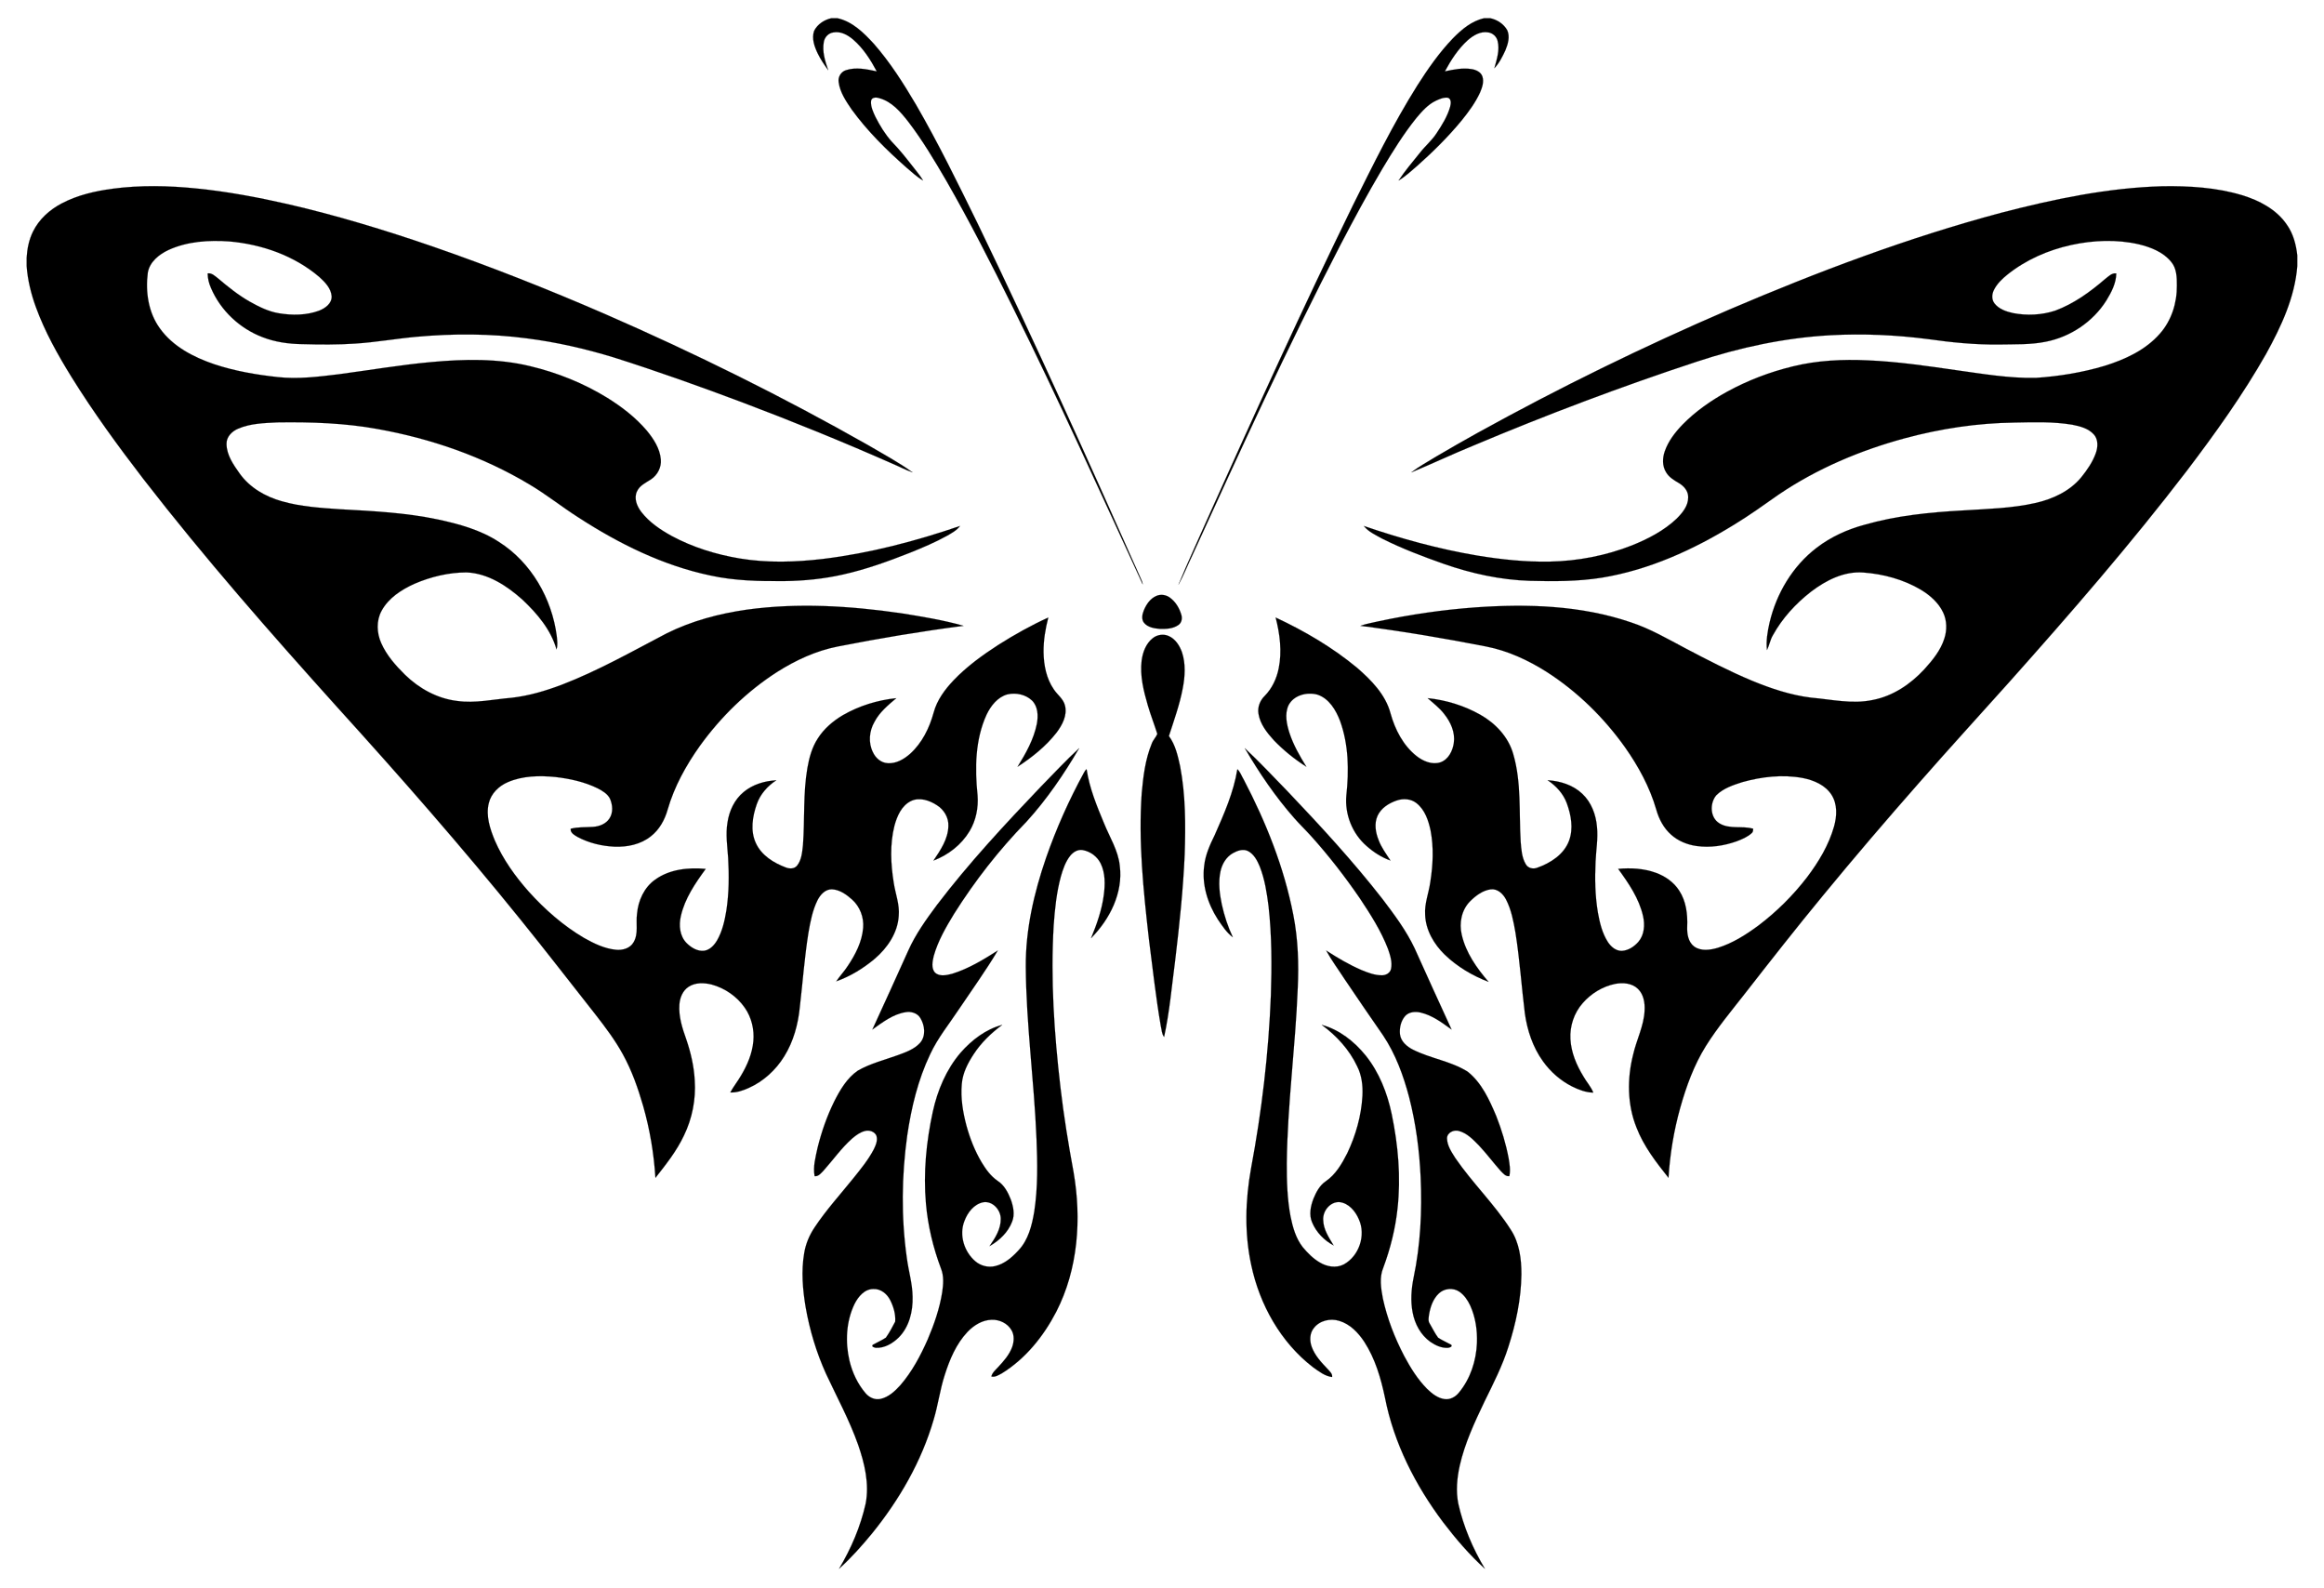 <?xml version="1.0" encoding="UTF-8"?>
<!DOCTYPE svg  PUBLIC '-//W3C//DTD SVG 1.1//EN'  'http://www.w3.org/Graphics/SVG/1.1/DTD/svg11.dtd'>
<svg enable-background="new -22.541 -15.403 1965.083 1342.806" version="1.1" viewBox="-22.541 -15.403 1965.1 1342.8" xml:space="preserve" xmlns="http://www.w3.org/2000/svg">

<g stroke="#000" stroke-width=".094">
	<path d="m680.43 0h5.09c12.73 2.77 22.34 12.37 30.84 21.63 13.78 15.71 25.01 33.44 35.61 51.39 18.96 32.74 35.54 66.77 52.22 100.71 47.92 99.13 93.22 199.49 137.94 300.09 0.63 1.53 1.48 3.05 1.54 4.76-36.08-78.35-71.52-157.03-109.86-234.31-17.88-36.07-36.18-71.97-56.2-106.9-9.95-17.08-20.09-34.11-32.11-49.83-6.57-8.36-14.01-17.19-24.74-20-2.44-0.84-6.52-0.78-6.79 2.56-0.4 4.69 1.78 9.09 3.68 13.24 3.81 7.52 8.27 14.81 13.91 21.12 6.65 6.73 12.45 14.24 18.3 21.66 2.78 3.64 5.77 7.13 8.12 11.07-5.24-2.94-9.56-7.2-14.16-11-16.79-14.85-32.91-30.71-46.13-48.89-4.83-7.09-9.97-14.58-11.1-23.3-0.69-4.38 2.06-8.86 6.34-10.1 8.44-2.75 17.46-0.73 25.89 1.05-5.26-9.84-11.4-19.48-19.9-26.85-4.62-3.95-10.62-7.3-16.9-6.07-4.12 0.58-7.35 4.07-8 8.11-1.48 8.11 1.14 16.21 3.73 23.81-3.24-4.44-6.35-9-8.76-13.95-2.85-5.88-5.39-12.82-3.14-19.31 2.81-5.6 8.55-9.37 14.58-10.69z"/>
	<path d="m1232.5 0h5.07c5.84 1.23 11.3 4.82 14.31 10.03 2.56 5.54 0.65 11.85-1.55 17.17-2.48 5.34-5.15 10.78-9.28 15.06 2.02-7.46 4.75-15.31 2.74-23.07-0.88-3.71-4.08-6.61-7.83-7.19-6.54-1.22-12.69 2.44-17.41 6.59-8.16 7.36-14.17 16.74-19.35 26.35 7.43-1.61 15.12-3.16 22.74-1.89 3.63 0.61 7.66 2.41 8.96 6.15 1.54 4.59-0.2 9.43-1.99 13.67-3.95 8.59-9.61 16.25-15.52 23.56-11.41 13.84-24.18 26.49-37.58 38.38-5.09 4.33-9.97 9.01-15.77 12.4 5.43-8.15 11.77-15.65 17.91-23.26 4.5-5.79 10.24-10.54 14.24-16.73 4.65-6.99 9.19-14.28 11.49-22.42 0.65-2.54 1.2-6.62-2.02-7.6-3.51-0.41-6.86 1.07-9.96 2.51-6.76 3.15-11.76 8.91-16.49 14.5-10.88 13.49-20.01 28.27-28.9 43.12-12.51 21.11-24.15 42.73-35.51 64.48-44.55 85.95-84.77 174.05-125.03 262.07-4.03 8.33-7.37 17.01-11.85 25.11 7.69-18.72 16.32-37.05 24.45-55.59 39.9-88.84 80.2-177.53 122.99-265.04 17.11-34.35 34.05-68.9 54.5-101.43 8.97-14.07 18.56-27.87 30.16-39.93 7.38-7.51 15.9-14.75 26.48-17z"/>
	<path d="m72.96 144.12c23.28-3.05 46.9-2.57 70.22-0.21 26.17 2.59 52.07 7.45 77.7 13.29 41.39 9.55 82.06 21.95 122.22 35.74 49.36 17.08 97.95 36.32 145.86 57.12 75.92 33.09 150.26 69.88 222.3 110.74 12.73 7.51 25.85 14.49 37.83 23.16-5.77-1.98-11.16-4.89-16.77-7.25-41.89-18.5-84.32-35.76-127.17-51.93-35.97-13.51-72.19-26.44-108.82-38.05-23.97-7.32-48.49-12.92-73.35-16.08-30.84-4.07-62.11-4.13-93.06-1.35-17.35 1.54-34.54 4.65-51.94 5.77-15 1.02-30.05 0.91-45.07 0.47-11.39-0.15-22.86-1.75-33.5-5.91-19.24-7.31-35.42-22.52-43.52-41.48-1.74-3.92-2.81-8.12-2.83-12.42 3.6-0.49 6.26 2.33 8.88 4.32 8.37 7.09 16.96 14.01 26.51 19.45 7.82 4.39 16 8.53 24.94 9.96 11.23 1.86 23.13 1.78 33.9-2.21 5.12-2.01 10.88-6.05 10.6-12.21-0.52-6.83-5.75-12.02-10.54-16.38-21.12-17.96-48.46-27.52-75.85-29.94-17.37-1.23-35.5-0.13-51.54 7.2-8 3.72-15.97 10.07-17.53 19.25-2.09 16.2 0.46 33.66 10.24 47.1 10.97 15.31 28.43 24.31 45.87 30.24 17.38 5.8 35.54 8.91 53.72 10.89 17.26 1.91 34.61-0.32 51.75-2.4 26.03-3.46 51.94-7.9 78.1-10.29 27.87-2.58 56.38-3.16 83.76 3.5 22.92 5.48 45.07 14.39 65.15 26.76 12.28 7.64 23.92 16.61 33.33 27.66 5.76 6.99 11.06 15.09 11.87 24.34 0.64 6.66-2.8 13.29-8.34 16.93-4.32 2.82-9.55 5.11-11.8 10.11-2.82 5.86-0.07 12.53 3.59 17.33 6.72 8.77 16.09 15.05 25.66 20.34 17.92 9.67 37.64 15.74 57.69 19.1 23.24 3.85 46.99 3.13 70.31 0.37 39.54-4.8 78.27-14.98 115.89-27.88-2.73 3.72-6.9 5.9-10.78 8.19-10.14 5.62-20.83 10.14-31.57 14.46-18.5 7.32-37.31 14.11-56.77 18.43-16.1 3.64-32.59 5.29-49.08 5.52-21.05 0.19-42.3-0.2-62.94-4.74-39.99-8.42-77.18-26.81-111.28-48.91-14.2-9.03-27.34-19.62-41.84-28.18-39.25-23.5-83.17-38.67-128.1-46.72-27.96-5.11-56.47-6.02-84.83-5.61-11.12 0.55-22.66 0.82-33.06 5.24-5.28 2.18-10.18 6.93-9.97 13.03 0.12 9.42 5.85 17.52 11.09 24.92 8.48 11.92 21.73 19.61 35.64 23.47 15.97 4.6 32.65 5.64 49.14 6.76 27.58 1.53 55.32 2.86 82.42 8.56 18.06 3.86 36.33 8.81 51.96 19.02 27.38 17.33 44.92 47.92 49 79.76 0.34 3.68 0.98 7.53-0.22 11.13-4.73-16.65-16.34-30.26-28.69-41.93-13.17-11.8-29.18-22.35-47.37-23.15-15.09 0.05-30.09 3.63-43.93 9.57-11.05 4.98-22.04 12.01-27.95 22.96-4.55 8.37-4.09 18.65-0.3 27.2 4.54 10.35 12.2 18.96 20.15 26.83 11.9 11.6 27.23 20.08 43.87 22.11 15.47 2.22 30.86-1.38 46.24-2.65 14.56-1.65 28.72-5.84 42.39-11.02 30.76-11.82 59.48-28.14 88.62-43.38 21.23-10.59 44.42-16.76 67.83-20.1 43.19-5.97 87.1-3.22 130.1 2.96 17.86 2.86 35.8 5.77 53.23 10.69-35.61 4.6-71.05 10.54-106.28 17.46-18.35 3.58-35.58 11.55-51.3 21.51-25.56 16.38-47.66 37.98-65.4 62.56-11.68 16.42-21.6 34.34-27.21 53.78-2.44 8.73-7.06 17.12-14.33 22.72-8.58 6.82-19.91 9.12-30.66 8.69-10.83-0.51-21.67-3.11-31.25-8.24-2.55-1.58-6.17-3.35-5.76-6.91 6.22-1.62 12.68-1.16 19.02-1.6 5.22-0.37 10.71-2.47 13.69-6.98 3.37-5 2.81-11.67 0.46-16.96-2.13-4.1-6.33-6.52-10.27-8.6-11.23-5.52-23.64-8.23-36.01-9.64-13.39-1.27-27.45-1.06-39.99 4.35-7.61 3.23-14.23 9.6-16.17 17.83-2.62 10.74 1.05 21.7 5.14 31.57 6.92 15.95 17.19 30.24 28.68 43.21 13.67 15.14 29.19 28.81 46.82 39.16 8.29 4.65 17.13 8.99 26.71 9.95 5.63 0.63 12.15-1.1 15.1-6.34 4.34-7.3 1.82-16.08 2.92-24.05 0.96-11.11 5.98-22.25 15.24-28.83 12.24-8.88 28.18-10.49 42.84-9.13-8.86 12.15-17.68 24.97-21.03 39.87-1.83 7.79-1.01 16.94 4.89 22.86 3.89 3.87 9.24 7.18 14.95 6.45 4.82-0.76 8.35-4.66 10.73-8.66 4.47-7.71 6.47-16.55 7.9-25.27 2.28-14.79 2.37-29.83 1.51-44.74-0.69-9.91-2.24-19.93-0.53-29.83 1.44-9.75 5.9-19.32 13.61-25.66 7.7-6.44 17.74-9.4 27.65-9.95-7.41 4.81-13.57 11.74-16.51 20.16-3.67 10.45-5.64 22.52-0.79 32.93 4.72 10.38 15.05 16.8 25.38 20.64 3.1 1.23 7.19 1.27 9.47-1.56 3.9-4.87 4.32-11.46 5.01-17.43 1.6-21.66 0.01-43.56 3.72-65.06 1.52-8.72 3.89-17.5 8.77-24.99 5.24-8.28 12.88-14.79 21.26-19.75 13.77-7.92 29.34-12.71 45.12-14.35-6.91 5.9-14.18 11.83-18.44 20.06-4.45 7.7-5.36 17.56-1.31 25.62 2.23 4.89 6.86 9 12.42 9.26 7.17 0.58 13.79-3.29 18.99-7.87 10.16-9.15 16.39-21.89 19.97-34.93 2.8-10.5 9.45-19.45 16.82-27.23 11.18-11.73 24.41-21.28 37.98-30.05 13.52-8.55 27.53-16.41 42.11-23.03-2.47 9.58-4.13 19.42-4.01 29.33 0.17 10.95 2.38 22.26 8.7 31.41 3.03 4.65 8.16 8.04 9.45 13.73 2.05 8.24-2.3 16.31-7.09 22.73-9.05 11.63-20.74 20.96-33.03 28.95 7-11.29 13.7-23.15 16.33-36.31 1.23-6.67 1.04-14.57-4.07-19.67-5.39-5.16-13.61-6.89-20.78-5.24-8.34 2.27-14.04 9.62-17.64 17.08-9.74 21.23-10.05 45.43-7.66 68.27 0.81 10.48-1.33 21.29-6.77 30.34-6.88 11.48-18.06 20.15-30.51 24.85 5.92-8.79 12.36-18.16 12.62-29.16 0.36-7.16-3.75-13.95-9.73-17.68-6.31-4.12-14.72-6.97-21.93-3.51-7.96 3.92-11.75 12.74-13.95 20.86-3.99 15.78-3.16 32.39-0.6 48.33 1.4 9.32 5.12 18.39 4.2 27.96-0.89 14.39-9.56 27.06-20.26 36.19-9.65 8.12-20.63 14.88-32.55 19.08 3.03-4.49 6.8-8.41 9.73-12.97 6.48-9.66 12.09-20.46 13.02-32.24 0.73-8.89-2.72-17.99-9.39-23.94-4.76-4.22-10.39-8.33-16.96-8.65-5.7-0.16-9.9 4.58-12.26 9.27-4.25 8.61-6.04 18.16-7.68 27.54-3.33 20.84-4.85 41.91-7.29 62.87-1.43 14.52-5.37 29.03-13.12 41.51-7.15 11.65-17.71 21.28-30.24 26.85-4.85 2.12-10.01 3.98-15.39 3.71 2.65-4.96 6.22-9.33 9.02-14.19 5.33-8.88 9.52-18.69 10.46-29.09 0.91-9.85-1.5-20.07-7.16-28.22-6.66-9.64-16.9-16.71-28.18-19.76-6.36-1.56-13.65-1.83-19.34 1.88-5.08 3.23-7.49 9.36-7.87 15.17-0.71 10.13 2.49 19.96 5.84 29.37 3.81 11.18 6.51 22.81 7.14 34.64 1.08 16.03-2.13 32.31-9.18 46.75-6.15 13.03-15.17 24.39-24.05 35.65-1.27-20.5-4.69-40.85-10.32-60.6-4.37-15.09-9.59-30.06-17.21-43.84-6.46-11.83-14.61-22.62-22.85-33.24-21.19-26.82-42.02-53.92-63.54-80.48-49.73-61.62-101.98-121.15-155.17-179.79-56.48-62.74-112.26-126.23-163.97-193-21.45-27.89-42.21-56.35-60.77-86.26-11.59-18.77-22.46-38.15-30.03-58.94-4.07-11.17-6.94-22.83-7.82-34.72v-7.05c0.46-7.6 1.98-15.24 5.39-22.1 5.09-10.39 14.07-18.45 24.22-23.77 13.41-7.08 28.42-10.5 43.35-12.47z"/>
	<path d="m1669.4 164.54c44.68-11.61 90.26-21.18 136.55-22.48 22.58-0.34 45.51 1.02 67.25 7.54 14.67 4.48 29.31 12.09 38.06 25.13 5.34 7.57 7.69 16.73 8.71 25.81v8.97c-2.08 26.56-13.64 51.15-26.32 74.17-19.67 34.7-42.98 67.17-67.06 98.91-47.35 61.83-98.46 120.67-150.28 178.77-25.51 28.49-51.32 56.71-76.52 85.46-27.33 31.08-54.26 62.5-80.53 94.47-22.66 27.44-44.62 55.45-66.5 83.5-11.29 14.46-23.12 28.57-32.87 44.15-10.07 16.11-16.58 34.13-21.71 52.34-5.39 19.27-8.66 39.12-9.89 59.09-10.49-13.18-21.03-26.74-27.11-42.63-7.81-19.47-7.91-41.35-2.79-61.51 2.82-12.51 9.11-24.22 9.69-37.21 0.38-6.51-0.78-13.75-5.68-18.45-5.05-4.86-12.68-5.42-19.24-4.16-10.63 2.16-20.38 8.16-27.47 16.32-7.26 8.24-10.96 19.39-10.33 30.33 0.58 11.3 5.12 22 10.96 31.55 2.6 4.7 6.42 8.68 8.38 13.73-6.31-0.12-12.3-2.4-17.87-5.17-9.82-4.95-18.32-12.4-24.69-21.34-8.57-11.85-13.28-26.1-15.3-40.49-2.82-22.71-4.33-45.59-7.93-68.2-1.69-9.58-3.48-19.37-8-28.08-2.48-4.77-7.16-9.31-12.96-8.58-6.85 0.92-12.63 5.36-17.41 10.08-7.26 7.28-9.43 18.42-7.1 28.24 3.42 15.22 12.7 28.28 22.71 39.92-13.61-5.22-26.44-12.8-36.97-22.92-9.19-8.9-16.2-20.81-16.66-33.84-0.65-9.54 3.15-18.53 4.4-27.86 2.24-14.23 2.94-28.92 0.25-43.14-1.8-8.55-4.78-17.65-11.87-23.28-4.68-3.78-11.25-4.23-16.79-2.32-6.64 2.24-13.2 6.37-16.23 12.93-2.96 6.52-1.73 14.05 0.86 20.47 2.32 6.34 6.42 11.74 10.05 17.36-7.46-2.62-14.23-7.01-20.13-12.23-12.16-10.52-18.66-26.92-17.15-42.91 2.27-20.96 1.95-42.77-5.29-62.79-3.55-9.26-9.3-19.07-19.26-22.35-8.78-2.41-20.13 0.5-24.42 9.13-3.35 7.41-1.53 15.9 0.84 23.33 3.35 10.16 8.67 19.5 14.31 28.54-10-6.36-19.31-13.87-27.53-22.41-5.82-6.4-11.57-13.63-12.96-22.41-0.95-5.56 1.3-11.22 5.28-15.09 6.22-6.33 10.1-14.65 11.82-23.3 2.9-14.25 1.01-28.99-2.59-42.94 24.44 11.41 47.96 25.2 68.77 42.44 12.07 10.47 24.12 22.64 28.35 38.54 3.8 13.69 10.67 27.13 21.97 36.1 5.56 4.36 12.99 7.59 20.09 5.39 6.9-2.32 10.51-9.68 11.48-16.45 1.27-8.89-2.64-17.61-8.09-24.4-3.94-5.22-9.21-9.12-14.02-13.45 15.53 1.61 30.87 6.3 44.49 14 12.81 7.23 23.71 18.74 27.81 33.1 7.08 24.06 4.83 49.42 6.32 74.13 0.56 6.52 0.9 13.48 4.37 19.23 1.88 3.35 6.2 4.24 9.63 2.92 11.29-3.97 22.64-11.24 26.96-22.95 3.8-10.26 1.7-21.62-1.94-31.61-3-8.12-9.08-14.7-16.21-19.44 10.58 0.66 21.4 3.98 29.24 11.4 7.78 7.26 11.67 17.82 12.5 28.26 0.99 9.73-0.82 19.4-1.2 29.11-0.69 14.37-0.44 28.88 1.96 43.1 1.54 8.62 3.64 17.39 8.41 24.86 2.63 4.05 6.84 7.74 11.97 7.54 5.45-0.33 10.34-3.63 13.87-7.64 5.08-5.91 5.61-14.37 3.97-21.69-3.34-14.95-12.19-27.8-21.06-39.99 10.66-0.98 21.66-0.38 31.8 3.29 7.92 2.87 15.24 7.94 19.81 15.12 5.86 8.92 7.17 19.95 6.74 30.39-0.24 6.03 0.77 13.06 5.98 16.9 5.79 4.07 13.43 2.93 19.82 1.07 12.54-3.86 23.77-11 34.26-18.74 15.48-11.67 29.36-25.46 41.18-40.81 9.87-13.03 18.51-27.33 22.97-43.16 2.42-8.67 2.91-18.63-2.05-26.52-5.27-8.39-15.02-12.51-24.37-14.37-17.03-3.16-34.68-1.15-51.24 3.49-7.74 2.49-15.91 5.18-21.85 10.99-5.77 6.7-5.53 18.94 2.52 23.83 8.63 5.34 19.27 1.79 28.62 4.62-0.24 1.2-0.06 2.67-1.13 3.53-3.63 3.38-8.31 5.3-12.87 7.04-10.76 3.83-22.43 5.59-33.79 4-7.88-1.08-15.58-4.18-21.55-9.51-6.38-5.58-10.43-13.36-12.68-21.43-5.5-18.94-15.06-36.45-26.36-52.51-17.86-25.1-40.28-47.09-66.23-63.75-15.73-9.95-32.95-17.94-51.3-21.51-35.23-6.9-70.64-12.89-106.25-17.45 4.86-1.79 10.04-2.53 15.07-3.77 27.12-5.81 54.63-9.82 82.29-11.83 43.93-3.11 89.15-1.72 131.19 12.6 16.46 5.39 31.44 14.19 46.68 22.23 18.32 9.63 36.71 19.17 55.82 27.14 16.09 6.64 32.78 12.24 50.13 14.36 17.29 1.49 34.8 5.67 52.11 1.94 16.95-3.27 31.88-13.3 43.46-25.84 6.99-7.68 13.84-15.99 17.02-26.05 2.34-7.14 2.24-15.21-1.01-22.06-3.89-8.29-11.07-14.53-18.77-19.21-14.77-8.75-31.8-13.37-48.85-14.6-16.26-1.19-31.53 6.64-44.12 16.22-12.92 10.06-24.29 22.41-32.21 36.8-2.36 3.9-2.98 8.51-5.01 12.54-0.9-7.79 0.47-15.61 2.19-23.19 5.8-24.7 19.55-47.85 39.87-63.31 11.97-9.2 25.96-15.51 40.5-19.43 26.91-7.73 54.93-10.51 82.8-12.07 20.73-1.33 41.69-1.74 62.02-6.4 14.41-3.32 28.68-9.93 38.27-21.53 5.04-6.25 9.74-13 12.44-20.63 1.79-5.07 2.13-11.37-1.64-15.65-4.62-5.2-11.73-7-18.29-8.3-16.1-2.69-32.5-2.12-48.76-1.81-31.39 0.38-62.65 5.1-92.94 13.28-37.63 10.21-74.09 25.6-106.46 47.5-12.56 8.83-25.04 17.81-38.19 25.77-34.17 21-71.51 38-111.32 44.56-20.19 3.24-40.74 3.22-61.13 2.67-24.75-0.79-49.16-6.14-72.49-14.27-17.81-6.27-35.53-12.98-52.43-21.47-5.39-3.04-11.38-5.64-15.3-10.61 31.25 10.71 63.25 19.5 95.86 25 20.27 3.34 40.81 5.53 61.38 5.12 23.72-0.46 47.4-5.03 69.49-13.73 13.59-5.47 26.95-12.37 37.68-22.51 4.87-4.87 9.94-10.87 9.83-18.17 0.15-5.23-3.67-9.56-7.95-12.05-4.11-2.38-8.4-4.95-10.81-9.2-3.22-5.24-3.04-11.85-1.07-17.51 3.01-8.77 8.85-16.24 15.23-22.84 10.9-11.11 23.82-20.07 37.41-27.58 17.43-9.56 36.15-16.71 55.46-21.4 20.8-5.16 42.42-6.16 63.76-5.15 24.88 1.07 49.56 4.67 74.18 8.24 22.48 3.11 45.02 7.04 67.79 6.56 19.6-1.31 39.15-4.5 57.99-10.12 17.3-5.38 34.64-13.31 46.8-27.17 9.85-11.1 14.6-26.05 14.43-40.77 0.04-6.97-0.14-14.66-4.96-20.21-6.76-8.22-17.21-12.23-27.27-14.68-18.75-4.3-38.42-3.46-57.14 0.6-19.53 4.3-38.37 12.54-54.02 25.1-4.41 3.59-8.67 7.65-11.26 12.79-1.84 3.53-2.17 8.15 0.37 11.44 3.73 4.88 9.9 6.96 15.69 8.25 11.79 2.28 24.22 1.7 35.67-2.04 15.77-5.84 29.58-15.85 42.23-26.76 2.8-2.09 5.57-5.27 9.44-4.75-0.13 8.32-4.12 15.93-8.36 22.86-11.36 18.06-30.45 30.84-51.34 34.91-12.91 2.62-26.17 2.07-39.26 2.35-20.08 0.25-40.1-1.73-59.96-4.56-27.51-3.56-55.35-4.81-83.05-3.28-38.38 2.16-76.25 10.25-112.69 22.31-63.94 21.06-126.97 44.87-189.01 70.99-17.6 7.21-34.83 15.35-52.38 22.64 6.7-5.19 14.22-9.18 21.42-13.63 11.35-6.71 22.82-13.23 34.34-19.64 69.18-38.24 140.25-73.06 212.86-104.29 74.83-31.98 151.21-60.85 229.9-81.86z"/>
	<path d="m955.35 488.36c3.58-1.51 7.86-0.94 11.03 1.28 5.02 3.48 8.32 9.01 10 14.79 0.9 3 0.26 6.65-2.44 8.51-4.57 3.27-10.52 3.5-15.92 3.32-4.69-0.39-10.01-1.29-13.2-5.11-2.39-3.03-1.51-7.2-0.18-10.49 2.07-5.07 5.48-10.12 10.71-12.3z"/>
	<path d="m952.16 524.17c3.74-3 9.11-3.86 13.51-1.85 5.63 2.45 9.16 8.01 11.19 13.58 3.28 9.84 2.64 20.49 0.71 30.54-2.6 13.83-7.41 27.09-11.72 40.44 5.5 7.42 7.52 16.68 9.48 25.53 4.69 24.54 4.67 49.69 3.86 74.57-1.31 30.1-4.5 60.09-8.1 90-2.85 21.46-4.66 43.14-9.31 64.32-2.06-2.63-1.96-6.2-2.78-9.3-4.23-24.5-6.92-49.22-10.1-73.87-4.63-40.85-8.94-82.05-6.01-123.19 1.28-14.09 3.02-28.43 8.44-41.61 1.05-3.04 3.55-5.31 4.73-8.23-2.54-8.07-5.65-15.97-8.02-24.11-3.57-12.28-6.81-25.1-5.23-37.99 0.94-7.02 3.63-14.31 9.35-18.83z"/>
	<path d="m857.63 649.62c10.72-10.88 21.11-22.13 32.35-32.48-12.92 22.04-27.38 43.32-44.63 62.23-23.09 23.65-43.54 49.87-61.16 77.82-6.86 11.26-13.61 22.86-17.21 35.64-1.03 4.56-2.31 10.21 1.09 14.11 4.03 3.56 9.94 2.13 14.64 0.9 13.82-4.3 26.32-11.91 38.46-19.65-10.09 16.95-21.69 32.97-32.67 49.35-8.38 12.67-18.13 24.55-24.55 38.42-10.27 21.52-15.89 44.97-19.36 68.47-4.78 34.31-5.2 69.32-0.36 103.65 1.42 11 4.77 21.75 4.88 32.92 0.32 12.29-2.83 25.42-11.73 34.37-5.13 5-12.01 9.11-19.38 8.72-1.27-0.26-4.01-0.88-2.51-2.58 3.64-2.06 7.56-3.66 11.04-6.01 3.02-4.24 5.44-8.93 7.88-13.53 0.5-6.27-1.42-12.62-4.21-18.18-2.67-5.3-7.99-9.74-14.2-9.41-7.56-0.08-12.85 6.48-15.98 12.63-7.14 14.81-7.98 32.16-4.28 48.02 2.43 10.03 6.93 19.66 13.67 27.53 3.03 3.55 7.85 5.81 12.56 4.76 6.85-1.51 12.19-6.54 16.77-11.58 9.92-11.45 17.09-24.98 23.18-38.78 5.44-12.78 10.05-26.04 12.23-39.8 0.97-6.67 1.58-13.77-1.04-20.15-6.62-17.64-11.07-36.11-12.7-54.89-2.29-26.03 0.29-52.3 5.83-77.77 3.96-18.01 11.36-35.58 23.42-49.7 9.38-10.69 21.32-19.91 35.25-23.57-9.3 6.85-17.77 15-24.11 24.71-4.99 7.61-9.38 16.03-10.09 25.26-1.08 11.84 0.89 23.75 3.93 35.18 2.99 10.87 7.13 21.5 12.94 31.19 3.55 5.87 7.71 11.61 13.45 15.53 5.58 3.6 8.77 9.75 11.14 15.76 2.09 5.91 3.53 12.6 1.13 18.65-3.41 9.06-10.83 16.09-19.12 20.77 4.75-6.87 9.64-14.48 9.49-23.14-0.01-7.54-6.86-15.19-14.74-13.98-7.94 1.55-13.38 8.76-16.03 15.98-4.62 11.73-0.2 25.84 9.2 33.89 4.55 3.9 10.91 5.57 16.76 4.15 8-1.85 14.41-7.47 19.82-13.36 8.32-8.81 11.35-21.07 13.31-32.68 3.15-20.5 2.74-41.35 1.9-62.01-1.97-48.39-8.73-96.51-9.05-144.98-0.24-31.47 6.95-62.49 17.13-92.11 8.64-24.8 19.37-48.88 31.98-71.92 0.57-1.17 1.29-2.24 2.31-3.05 2.4 16.03 8.64 31.15 14.86 46.02 4.73 11.69 11.84 22.68 13.16 35.5 2.98 22.97-8.42 45.36-24.25 61.32 4.85-11.79 9.18-23.94 10.8-36.65 1.14-8.8 1.33-18.22-2.61-26.39-2.88-5.99-8.76-10.29-15.26-11.46-4.24-0.76-8.2 1.8-10.71 5.01-3.92 5.05-5.99 11.22-7.74 17.29-3.68 13.49-5.11 27.48-6.1 41.39-2.69 45.65 0.43 91.45 5.72 136.81 2.8 24.09 6.68 48.04 11.12 71.88 6.8 39.53 3.88 81.86-14.65 117.97-10.72 20.69-25.96 39.66-45.93 52.02-2.76 1.42-5.69 3.54-8.95 2.68 0.81-3.29 3.53-5.47 5.7-7.87 4.73-5.07 9.51-10.43 11.92-17.05 1.59-4.55 1.97-9.9-0.55-14.18-3.32-5.85-10.2-9.09-16.8-8.84-7.91 0.17-15.06 4.65-20.39 10.22-9.64 10.17-15.16 23.44-19.35 36.62-3.99 12.31-5.59 25.23-9.33 37.62-10.25 35.27-28.97 67.66-52 96.1-8.69 10.56-17.81 20.83-27.99 29.98 10.21-17.08 18.15-35.62 22.52-55.07 3.22-16.81-0.87-33.97-6.39-49.85-7.33-20.72-17.85-40.08-27.13-59.95-8.08-17.85-13.78-36.77-17.18-56.06-2.55-15.09-3.88-30.63-1.3-45.8 1.25-7.88 4.4-15.34 8.84-21.94 9.72-14.64 21.59-27.67 32.6-41.33 6.28-7.83 12.73-15.66 17.42-24.59 1.72-3.59 3.59-7.79 2.16-11.78-1.67-3.36-5.94-4.7-9.43-3.82-4.19 0.99-7.75 3.62-10.97 6.37-9.23 8.16-16.3 18.35-24.5 27.47-2.02 2-4.08 4.79-7.28 4.4-1.52-8.06 0.84-16.18 2.5-24.03 3.33-13.46 7.92-26.64 14.05-39.08 4.93-9.77 10.75-19.73 19.94-26.08 10.55-6.07 22.49-8.98 33.86-13.1 6.67-2.46 13.8-4.92 18.73-10.3 5.19-5.78 4.16-14.81 0.36-21.03-2.52-4.36-8-5.87-12.72-4.99-10.62 1.76-19.34 8.56-27.88 14.63 10.12-22.19 20.36-44.32 30.29-66.6 6.22-13.97 15.21-26.46 24.29-38.69 26.94-35.35 57.26-67.95 87.92-100.07z"/>
	<path d="m1030 617.13c12.55 11.71 24.3 24.27 36.26 36.58 27.84 29.25 55.26 59 80.11 90.86 10.05 13.24 20.12 26.69 27.26 41.78 10.26 22.94 20.78 45.78 31.23 68.64-8.1-5.81-16.35-12.1-26.26-14.36-4.45-1.03-9.78-0.62-13.01 2.96-3.59 4.17-4.93 10.01-4.38 15.4 0.73 6.01 5.71 10.34 10.82 12.94 14.91 7.55 32.12 9.74 46.39 18.66 11.96 9.46 18.42 23.87 24.22 37.58 4.54 11.51 8.15 23.4 10.45 35.57 0.83 5 1.73 10.17 0.61 15.22-3.21 0.39-5.27-2.4-7.29-4.39-6.32-7.04-11.93-14.69-18.43-21.56-4.88-5-10.06-10.44-17.03-12.29-4.23-1.19-9.97 1.43-9.95 6.3 0.14 6.28 3.91 11.67 7.14 16.81 14.42 20.99 33 38.83 46.74 60.32 7.32 11.13 9.09 24.81 9.03 37.86-0.25 20.75-4.59 41.29-10.93 60.99-5.06 16.25-12.88 31.41-20.34 46.65-8.32 17.41-16.58 35.08-20.87 53.99-2.34 10.53-3.35 21.55-1.23 32.2 4.36 19.46 12.3 38 22.52 55.08-13.12-11.91-24.73-25.42-35.44-39.5-23.38-31.13-41.57-66.8-49.06-105.2-3.47-16.46-8.3-33.01-17.52-47.24-5.13-7.75-12.08-15.01-21.22-17.71-7.52-2.33-16.57-0.25-21.45 6.15-3.61 4.46-3.66 10.79-1.72 15.97 2.66 7.29 8.11 13.05 13.37 18.58 1.73 1.97 4.2 3.89 3.84 6.83-6.24-0.74-11.32-4.91-16.3-8.4-27.22-21.01-44.97-52.78-52.05-86.15-5.85-26.9-5.08-54.91-0.19-81.89 9.04-48.31 14.86-97.25 16.77-146.36 0.81-25.03 0.82-50.17-1.96-75.09-1.42-11.39-3.21-22.88-7.41-33.62-2.12-5.07-4.85-10.45-9.89-13.14-4.22-2.18-9.07-0.39-12.9 1.76-5.72 3.21-9.24 9.32-10.52 15.61-1.91 9.16-0.75 18.64 1.16 27.7 2.11 9.56 5.15 18.94 9.34 27.79-5.32-4.01-9.03-9.75-12.74-15.2-8.56-13.33-13.59-29.43-11.47-45.34 1-9.18 4.84-17.66 8.87-25.85 7.92-17.95 16.05-36.19 19.15-55.69 2.57 2.36 3.59 5.89 5.42 8.81 18.85 36.04 34.15 74.31 41.89 114.35 4.02 20.38 4.73 41.24 3.75 61.94-1.92 49.39-8.75 98.51-9.27 147.97-0.06 15.06 0.38 30.23 3.19 45.06 1.84 9.13 4.49 18.48 10.31 25.94 4.09 4.88 8.65 9.53 14.18 12.8 6.03 3.72 13.93 5.17 20.46 1.83 13.01-6.99 18.98-24.74 12.82-38.19-2.92-6.87-8.58-13.7-16.44-14.56-7.9-0.36-14.22 7.56-13.72 15.13 0.15 8.05 4.83 14.88 8.82 21.52-7.96-4.18-14.71-11.12-18.18-19.47-2.81-6.45-1.27-13.73 1.13-20.04 2.29-5.53 5.22-11.2 10.3-14.65 8.44-5.72 13.73-14.82 18.25-23.73 7.25-15.22 11.95-31.8 12.87-48.67 0.43-8.52-0.57-17.3-4.51-24.98-6.63-14.05-17.45-25.78-29.91-34.92 14.84 3.99 27.49 14.03 37.06 25.8 11.52 14.33 18.39 31.87 22.11 49.74 5.43 26.12 7.83 53.06 4.9 79.64-1.8 17.09-6.03 33.86-11.98 49.95-3.55 8.31-2.03 17.6-0.42 26.17 3.66 16.98 10.05 33.31 18.07 48.69 5.32 9.96 11.35 19.7 19.34 27.76 4.12 3.98 8.95 7.86 14.82 8.65 4.67 0.66 9.18-1.89 12.05-5.44 9.73-11.74 14.69-26.95 15.29-42.06 0.39-10.78-1.2-21.76-5.7-31.62-2.12-4.54-5.05-8.89-9.23-11.74-5.21-3.55-12.75-2.84-17.28 1.5-4.92 4.63-7.2 11.37-8.3 17.89-0.32 2.49-1.01 5.33 0.55 7.59 2.37 3.95 4.32 8.21 7.09 11.91 3.5 2.35 7.42 3.96 11.1 6.01 1.3 1.7-1.31 2.34-2.56 2.58-5.43 0.41-10.65-2-15.02-5.01-8.23-5.78-13.24-15.25-15.05-24.99-1.83-9.64-1.12-19.59 0.81-29.16 5.86-27.88 7.28-56.56 5.99-84.97-1.05-22.83-4.05-45.63-9.75-67.78-4.83-18.28-11.44-36.37-21.99-52.18-10.9-15.77-21.81-31.53-32.48-47.45-5.23-8.12-11.05-15.88-15.68-24.35 9.46 6.14 19.22 11.89 29.58 16.41 5.61 2.32 11.48 4.61 17.65 4.55 3.34-0.01 6.9-1.95 7.63-5.43 1.22-5.7-0.72-11.5-2.56-16.85-5.91-15.4-14.88-29.38-23.99-43.05-12.5-18.21-26.07-35.71-40.84-52.14-4.73-5.26-9.86-10.15-14.51-15.48-15.97-18.14-29.6-38.23-41.78-59.08z"/>
</g>
</svg>
